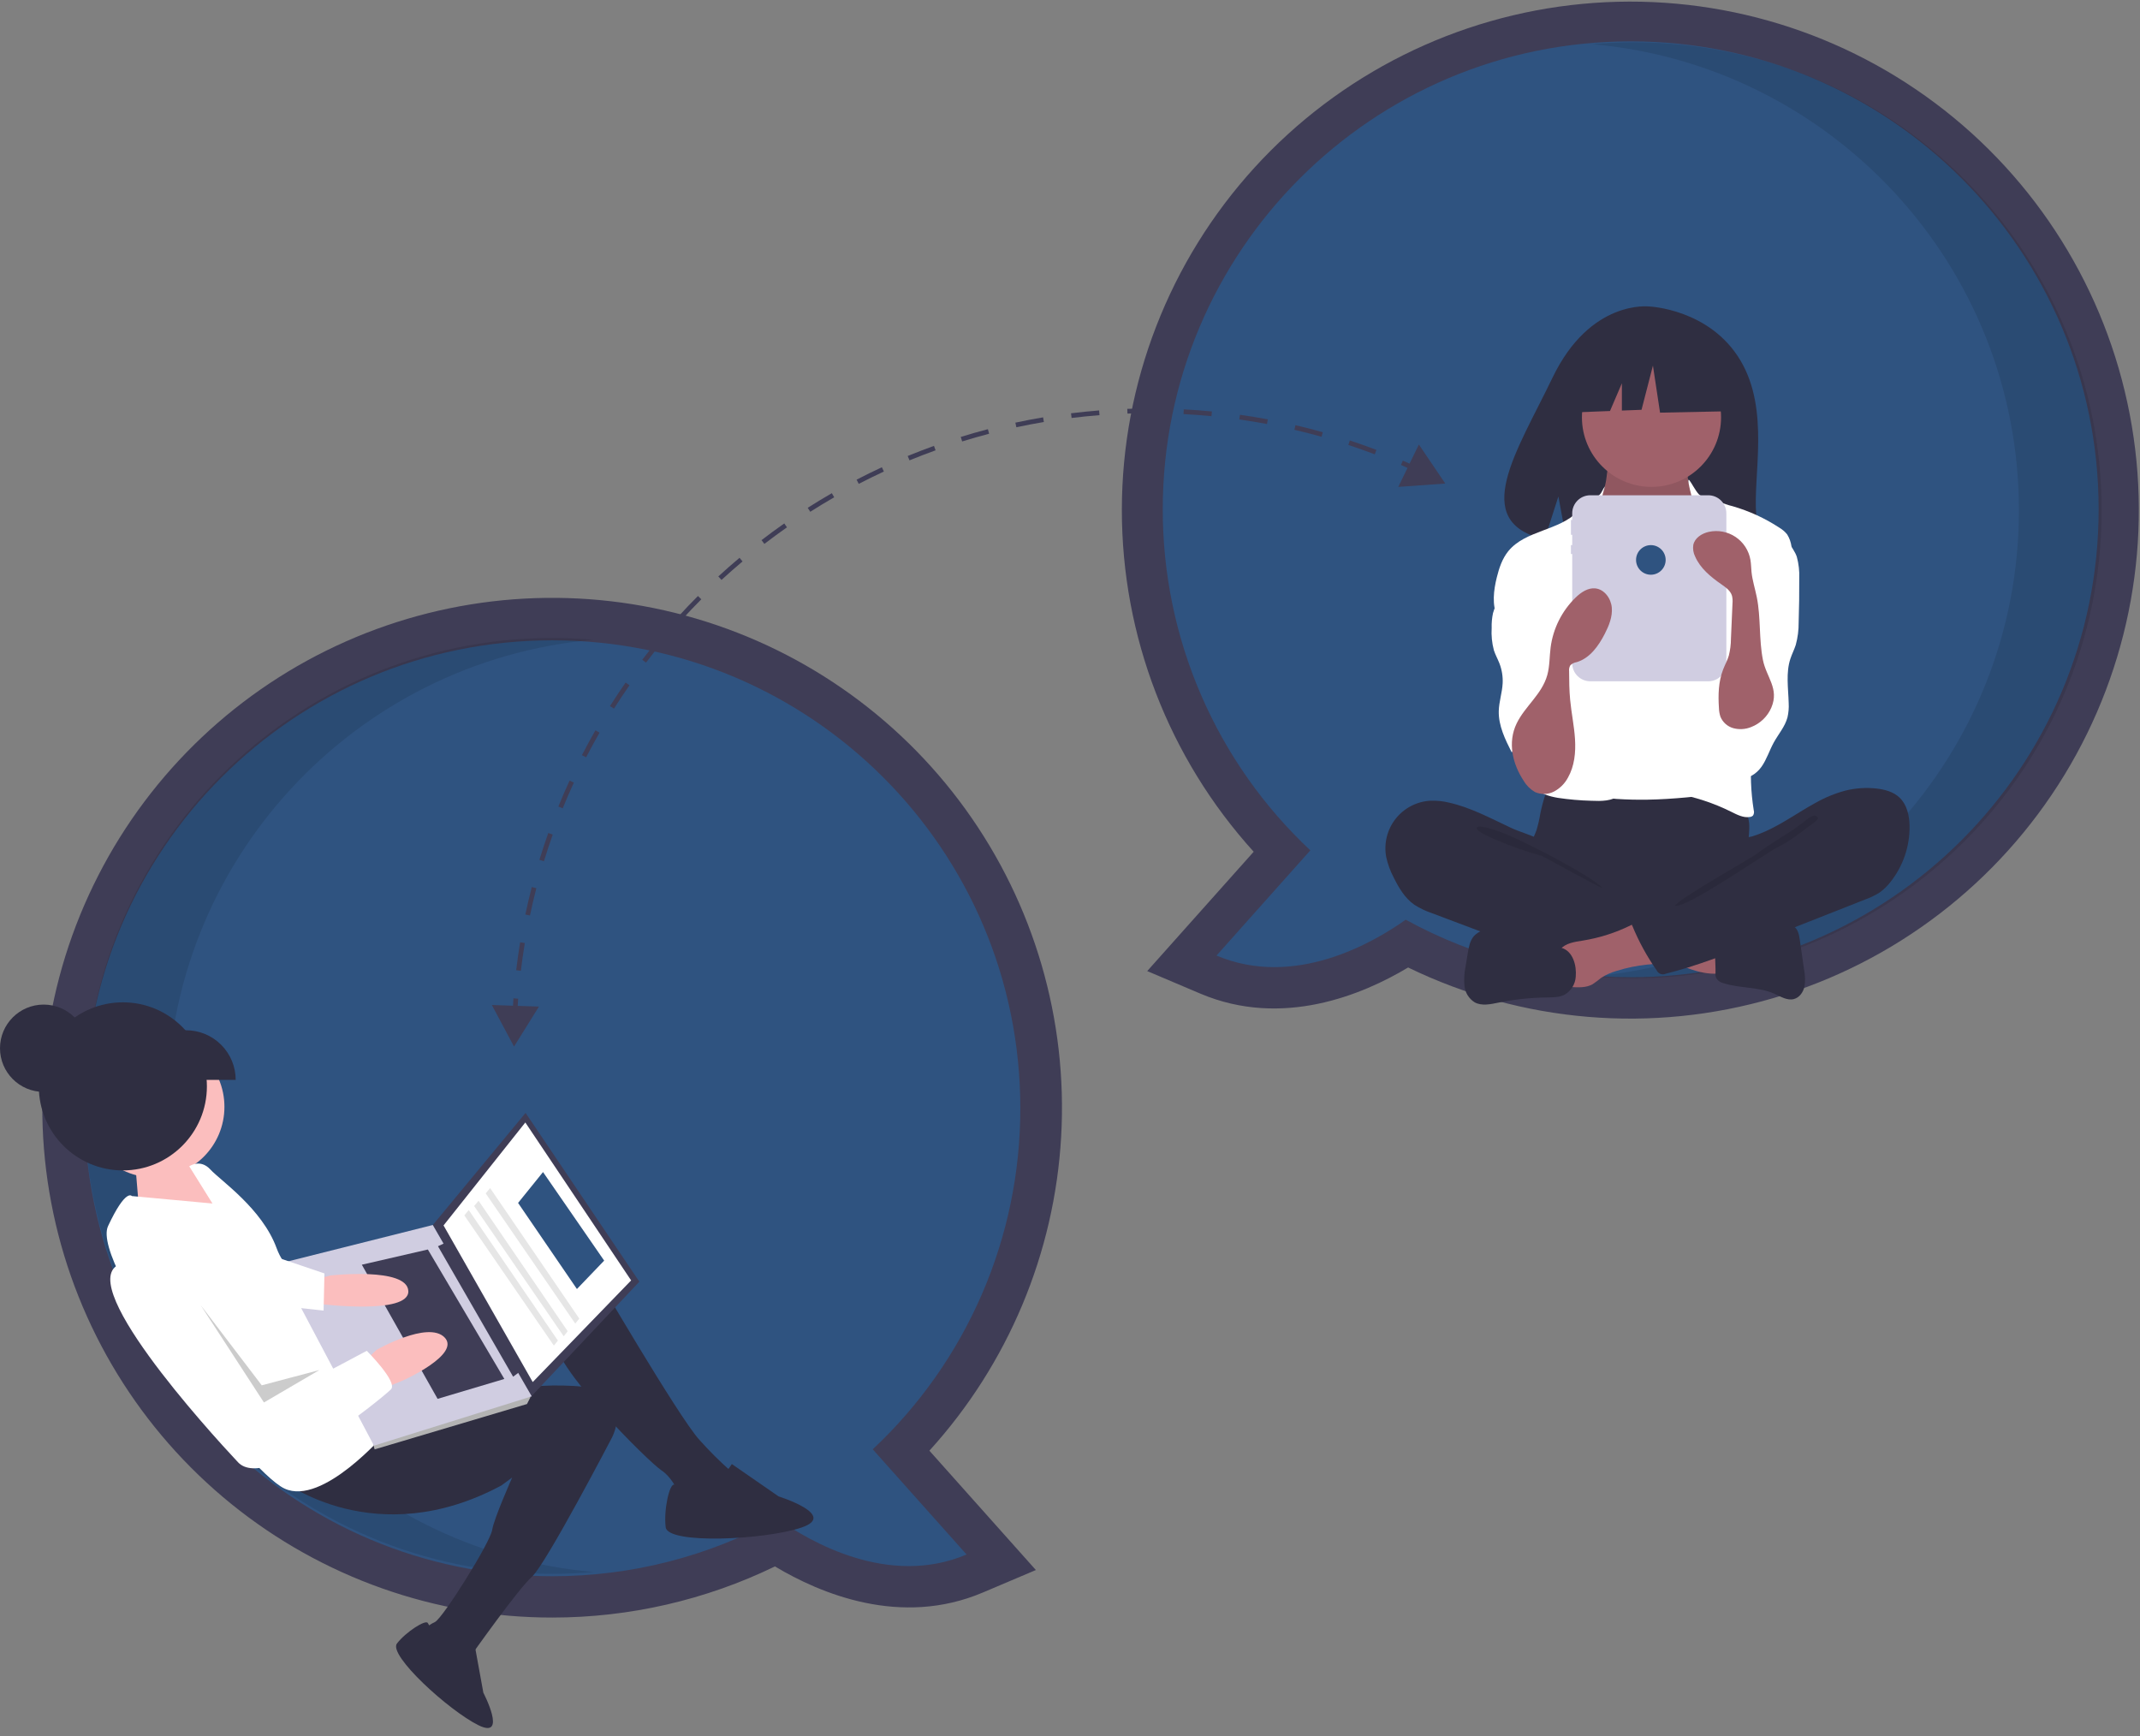 <svg width="159" height="129" viewBox="0 0 159 129" fill="none" xmlns="http://www.w3.org/2000/svg">
<rect x="0" y="0" width="159" height="129" fill="#808080" stroke="none"/>
<g clip-path="url(#clip0_146_356)">
<path d="M104.622 71.882C101.268 73.894 95.292 76.414 89.185 73.824L85.237 72.149L93.148 63.282C86.835 56.321 83.343 47.258 83.353 37.862C83.362 28.465 86.873 19.409 93.2 12.462C99.527 5.515 108.216 1.174 117.57 0.288C126.925 -0.598 136.274 2.034 143.793 7.67C151.312 13.305 156.461 21.541 158.234 30.768C160.008 39.996 158.28 49.554 153.386 57.575C148.493 65.597 140.785 71.508 131.769 74.153C122.752 76.798 113.074 75.989 104.622 71.882ZM89.465 37.84C89.448 42.172 90.327 46.46 92.047 50.436C93.767 54.411 96.292 57.988 99.461 60.94L101.643 62.991L96.665 68.571C99.258 68.045 101.517 66.642 102.662 65.827L104.233 64.709L105.923 65.638C110.594 68.195 115.834 69.536 121.16 69.535C138.636 69.535 152.854 55.317 152.854 37.84C152.854 20.364 138.636 6.146 121.16 6.146C103.683 6.146 89.465 20.364 89.465 37.84Z" fill="#3F3D56"/>
<path d="M86.392 37.84C86.392 18.639 101.958 3.073 121.16 3.073C140.361 3.073 155.927 18.639 155.927 37.84C155.927 57.042 140.361 72.608 121.16 72.608C115.316 72.617 109.565 71.145 104.443 68.331C102.04 70.041 96.177 73.452 90.385 70.995L97.357 63.18C93.891 59.932 91.129 56.008 89.243 51.649C87.357 47.29 86.387 42.59 86.392 37.84Z" fill="#2F5380"/>
<path opacity="0.1" d="M150.004 37.916C150.004 19.75 136.071 4.841 118.31 3.285C119.322 3.196 120.347 3.148 121.382 3.148C140.584 3.148 156.15 18.714 156.15 37.916C156.15 57.117 140.584 72.683 121.382 72.683C120.348 72.683 119.326 72.635 118.314 72.546C136.074 70.988 150.004 56.08 150.004 37.916Z" fill="black"/>
<path d="M41.042 120.181C32.354 120.185 23.93 117.203 17.179 111.735C10.429 106.267 5.763 98.644 3.964 90.145C2.165 81.646 3.342 72.787 7.298 65.053C11.253 57.318 17.747 51.178 25.691 47.662C33.635 44.145 42.546 43.466 50.931 45.738C59.316 48.01 66.665 53.095 71.747 60.141C76.829 67.187 79.335 75.766 78.844 84.439C78.354 93.112 74.897 101.354 69.053 107.782L76.964 116.65L73.016 118.324C66.909 120.915 60.934 118.394 57.579 116.382C52.424 118.881 46.77 120.18 41.042 120.181ZM41.042 50.646C23.565 50.646 9.347 64.865 9.347 82.341C9.347 99.817 23.565 114.036 41.042 114.036C46.367 114.036 51.607 112.696 56.278 110.138L57.968 109.21L59.54 110.328C60.685 111.142 62.943 112.545 65.536 113.071L60.558 107.491L62.74 105.441C65.91 102.488 68.434 98.912 70.154 94.936C71.875 90.961 72.754 86.672 72.736 82.341C72.736 64.865 58.518 50.646 41.042 50.646Z" fill="#3F3D56"/>
<path d="M75.809 82.341C75.809 63.139 60.243 47.574 41.041 47.574C21.84 47.574 6.274 63.139 6.274 82.341C6.274 101.543 21.84 117.109 41.041 117.109C46.885 117.117 52.636 115.646 57.758 112.832C60.161 114.542 66.024 117.952 71.816 115.496L64.844 107.68C68.31 104.433 71.072 100.508 72.958 96.149C74.844 91.79 75.814 87.09 75.809 82.341Z" fill="#2F5380"/>
<path opacity="0.1" d="M12.42 82.165C12.42 63.999 26.352 49.09 44.114 47.534C43.102 47.446 42.077 47.398 41.041 47.398C21.84 47.398 6.274 62.964 6.274 82.165C6.274 101.367 21.84 116.933 41.041 116.933C42.076 116.933 43.098 116.884 44.109 116.796C26.35 115.237 12.42 100.329 12.42 82.165Z" fill="black"/>
<path d="M129.322 26.795C127.047 22.951 122.546 22.772 122.546 22.772C122.546 22.772 118.161 22.211 115.348 28.065C112.726 33.522 109.107 38.79 114.765 40.067L115.787 36.886L116.42 40.304C117.226 40.362 118.034 40.376 118.841 40.345C124.901 40.15 130.672 40.403 130.486 38.228C130.239 35.337 131.511 30.493 129.322 26.795Z" fill="#2F2E41"/>
<path d="M114.442 60.456C114.375 60.879 114.278 61.296 114.152 61.705C114.009 62.105 113.79 62.475 113.66 62.88C113.245 64.169 113.82 65.606 114.738 66.601C115.535 67.46 116.563 68.071 117.699 68.359C118.535 68.538 119.388 68.628 120.243 68.626C122.608 68.707 125.034 68.778 127.274 68.018C127.982 67.772 128.666 67.462 129.317 67.09C129.523 66.993 129.704 66.85 129.847 66.673C129.997 66.414 130.064 66.115 130.038 65.817C130.033 64.814 129.83 63.817 129.878 62.816C129.905 62.261 130.009 61.707 129.958 61.154C129.887 60.526 129.624 59.935 129.205 59.462C128.785 58.99 128.23 58.658 127.615 58.513C126.979 58.377 126.32 58.451 125.673 58.513C123.993 58.675 122.306 58.75 120.619 58.739C118.894 58.728 117.181 58.465 115.465 58.438C114.958 58.429 114.968 58.586 114.806 59.077C114.658 59.529 114.536 59.989 114.442 60.456Z" fill="#2F2E41"/>
<path d="M119.335 35.702C119.252 36.136 119.163 36.586 118.902 36.942C118.602 37.352 118.113 37.587 117.79 37.979C117.304 38.57 117.277 39.402 117.275 40.167C117.273 40.871 117.287 41.623 117.68 42.208C117.96 42.571 118.307 42.877 118.702 43.109C120.176 44.102 121.768 45.113 123.545 45.146C124.281 45.16 125.071 44.97 125.555 44.415C125.764 44.155 125.929 43.861 126.042 43.547C126.496 42.427 126.772 41.242 126.858 40.037C126.923 39.47 126.871 38.896 126.703 38.351C126.487 37.749 126.05 37.254 125.762 36.683C125.421 36.005 125.296 35.238 125.405 34.487C125.419 34.434 125.415 34.377 125.392 34.327C125.368 34.301 125.339 34.28 125.306 34.266C125.272 34.253 125.237 34.247 125.201 34.25L121.678 33.996C121.35 33.98 121.023 33.943 120.7 33.884C120.51 33.846 120.008 33.576 119.827 33.648C119.492 33.781 119.404 35.342 119.335 35.702Z" fill="#A0616A"/>
<path opacity="0.1" d="M119.335 35.812C119.252 36.246 119.163 36.696 118.902 37.052C118.602 37.462 118.113 37.697 117.79 38.089C117.304 38.68 117.277 39.512 117.275 40.277C117.273 40.981 117.287 41.733 117.68 42.318C117.96 42.681 118.307 42.987 118.702 43.219C120.176 44.212 121.768 45.223 123.545 45.256C124.281 45.27 125.071 45.079 125.555 44.525C125.764 44.264 125.929 43.971 126.042 43.657C126.496 42.537 126.772 41.352 126.858 40.147C126.923 39.58 126.871 39.006 126.703 38.461C126.487 37.859 126.05 37.364 125.762 36.793C125.421 36.115 125.296 35.348 125.405 34.596C125.419 34.544 125.415 34.487 125.392 34.437C125.368 34.41 125.339 34.39 125.306 34.376C125.272 34.363 125.237 34.357 125.201 34.36L121.678 34.106C121.35 34.09 121.023 34.053 120.7 33.994C120.51 33.956 120.008 33.686 119.827 33.758C119.492 33.891 119.404 35.452 119.335 35.812Z" fill="black"/>
<path d="M122.704 36.174C125.559 36.174 127.873 33.86 127.873 31.006C127.873 28.151 125.559 25.837 122.704 25.837C119.85 25.837 117.536 28.151 117.536 31.006C117.536 33.86 119.85 36.174 122.704 36.174Z" fill="#A0616A"/>
<path d="M120.06 42.583C120.315 42.878 120.623 43.124 120.968 43.308C121.327 43.457 121.713 43.53 122.102 43.524C123.034 43.55 124.044 43.38 124.692 42.71C125.528 41.846 125.5 40.453 126.155 39.446C126.208 39.355 126.28 39.276 126.366 39.215C126.476 39.156 126.6 39.127 126.725 39.133C127.552 39.125 128.273 39.661 128.923 40.173C129.229 40.383 129.491 40.651 129.696 40.961C129.825 41.212 129.913 41.481 129.957 41.76C130.28 43.335 130.384 44.946 130.488 46.55C130.545 47.436 130.603 48.323 130.599 49.212C130.584 52.137 129.904 55.014 129.228 57.861C129.141 58.228 129.022 58.638 128.688 58.814C128.539 58.88 128.38 58.919 128.217 58.929C126.28 59.156 124.339 59.384 122.389 59.414C121.628 59.426 120.867 59.407 120.107 59.359C119.976 59.357 119.846 59.334 119.722 59.292C119.554 59.211 119.41 59.088 119.303 58.936C118.248 57.606 118.186 55.769 118.193 54.072C118.209 49.923 118.358 45.778 118.637 41.635C118.661 41.294 118.666 40.878 118.419 40.609C118.899 41.32 119.449 41.981 120.06 42.583Z" fill="white"/>
<path d="M118.965 36.614C118.791 36.93 117.504 37.715 117.255 37.977C115.867 39.44 113.333 39.385 112.063 40.953C111.617 41.504 111.384 42.197 111.214 42.886C110.972 43.86 110.843 44.923 111.248 45.841C111.637 46.725 112.456 47.336 113.012 48.126C113.623 48.993 113.898 50.046 114.161 51.073C114.355 51.831 114.551 52.609 114.475 53.388C114.389 54.274 113.96 55.085 113.707 55.939C113.454 56.792 113.41 57.809 113.996 58.48C114.426 58.972 115.1 59.168 115.745 59.278C116.571 59.402 117.404 59.474 118.238 59.495C118.975 59.527 119.788 59.534 120.354 59.061C120.802 58.688 120.996 58.083 121.021 57.502C121.046 56.92 120.925 56.344 120.849 55.767C120.771 55.168 120.741 54.565 120.715 53.962C120.602 51.257 120.586 48.55 120.669 45.841C120.71 45.278 120.683 44.712 120.587 44.156C120.429 43.431 120.037 42.784 119.71 42.118C119.057 40.864 118.761 39.455 118.855 38.044C118.954 36.594 119.586 35.49 118.965 36.614Z" fill="white"/>
<path d="M126.223 36.724C126.489 36.998 127.393 37.088 127.731 37.264C128.049 37.411 128.381 37.526 128.722 37.607C129.956 37.963 131.13 38.502 132.204 39.205C132.427 39.336 132.625 39.506 132.786 39.708C132.957 39.985 133.066 40.295 133.108 40.617C133.274 41.438 133.44 42.268 133.403 43.104C133.364 43.992 133.096 44.851 132.831 45.699L131.84 48.868C131.1 51.233 130.356 53.621 130.148 56.09C130.033 57.458 130.084 58.836 130.3 60.192C130.321 60.258 130.327 60.327 130.318 60.396C130.31 60.464 130.286 60.53 130.25 60.589C130.185 60.654 130.099 60.693 130.008 60.701C129.529 60.776 129.066 60.532 128.633 60.316C127.309 59.657 125.895 59.194 124.437 58.943C125.007 58.12 125.446 57.213 125.74 56.256C125.907 55.648 126.039 55.032 126.134 54.409L126.595 51.742C126.783 50.768 126.915 49.783 126.991 48.794C127.025 48.422 127.004 48.048 126.926 47.683C126.82 47.336 126.679 47 126.505 46.681C125.746 45.101 125.389 43.297 125.688 41.569C125.819 40.813 126.073 40.056 125.967 39.296C125.865 38.565 125.971 37.997 125.784 37.274C125.014 34.305 125.723 36.21 126.223 36.724Z" fill="white"/>
<path d="M112.05 43.452C111.704 44.17 111.125 44.783 110.928 45.556C110.851 45.917 110.818 46.286 110.83 46.656C110.795 47.212 110.851 47.77 110.993 48.309C111.103 48.65 111.282 48.965 111.411 49.299C111.59 49.766 111.67 50.265 111.646 50.765C111.611 51.458 111.376 52.13 111.357 52.822C111.328 53.912 111.833 54.937 112.324 55.91C112.448 55.603 112.637 55.327 112.879 55.102C113.12 54.876 113.408 54.706 113.723 54.603C114.037 54.5 114.37 54.467 114.698 54.506C115.026 54.545 115.342 54.656 115.623 54.83C115.736 54.691 115.789 54.514 115.772 54.337C115.808 53.072 115.843 51.808 115.877 50.544C115.93 48.588 115.981 46.606 115.531 44.703C115.328 43.843 115.012 42.987 114.433 42.32C114.128 41.969 113.092 41.045 112.591 41.438C112.366 41.615 112.419 42.096 112.383 42.34C112.329 42.725 112.217 43.1 112.05 43.452Z" fill="white"/>
<path d="M133.505 41.38C133.644 41.898 133.704 42.435 133.682 42.971C133.688 44.064 133.674 45.157 133.638 46.25C133.644 46.81 133.572 47.369 133.425 47.91C133.313 48.261 133.141 48.591 133.025 48.942C132.679 49.992 132.868 51.132 132.898 52.237C132.919 52.595 132.888 52.954 132.807 53.304C132.624 53.989 132.133 54.543 131.791 55.164C131.465 55.754 131.269 56.415 130.88 56.966C130.492 57.516 129.819 57.952 129.166 57.783C128.672 57.655 128.321 57.218 128.078 56.769C127.548 55.781 127.367 54.644 127.564 53.541C127.808 52.199 128.596 51.008 128.88 49.674C129.271 47.842 128.677 45.952 128.695 44.079C128.687 43.785 128.727 43.492 128.813 43.211C128.962 42.783 129.282 42.442 129.578 42.099C129.948 41.67 130.291 41.219 130.607 40.749C130.818 40.433 131.106 39.62 131.482 39.553C132.32 39.402 133.297 40.733 133.505 41.38Z" fill="white"/>
<path d="M107.699 59.641C107.236 59.524 106.758 59.474 106.28 59.49C105.778 59.518 105.288 59.652 104.842 59.884C104.396 60.116 104.004 60.44 103.693 60.835C103.382 61.23 103.158 61.687 103.038 62.175C102.917 62.663 102.901 63.171 102.992 63.666C103.107 64.201 103.297 64.719 103.554 65.202C103.93 65.966 104.382 66.728 105.079 67.218C105.498 67.487 105.95 67.702 106.424 67.858L110.094 69.241C110.634 69.444 111.174 69.647 111.719 69.836C114.458 70.783 117.313 71.35 120.206 71.523C121.087 71.606 121.974 71.561 122.842 71.39C123.051 71.362 123.243 71.259 123.381 71.098C123.451 70.976 123.492 70.84 123.502 70.7L123.728 69.119C123.778 68.899 123.772 68.669 123.709 68.453C123.605 68.187 123.346 68.02 123.099 67.878C120.686 66.492 117.869 65.728 115.838 63.826C115.36 63.378 114.96 62.669 114.379 62.364C113.721 62.02 112.945 61.823 112.264 61.505C110.776 60.81 109.312 60.012 107.699 59.641Z" fill="#2F2E41"/>
<path opacity="0.1" d="M111.363 61.772C112.66 62.179 118.136 64.995 119.075 65.978C118.949 66.023 114.68 63.631 114.552 63.592C113.378 63.27 112.228 62.864 111.111 62.38C110.889 62.277 109.666 61.793 109.722 61.513C109.784 61.196 111.133 61.7 111.363 61.772Z" fill="black"/>
<path d="M127.545 72.343C127.619 72.349 127.692 72.327 127.751 72.283C127.777 72.249 127.796 72.212 127.807 72.171C127.818 72.13 127.821 72.088 127.815 72.046L127.809 69.892C127.19 69.597 126.497 69.503 125.817 69.412L122.645 68.988C122.717 68.998 122.148 70.354 122.236 70.535C122.389 70.855 123.564 71.138 123.896 71.288C125.049 71.812 126.247 72.388 127.545 72.343Z" fill="#A0616A"/>
<path d="M117.591 69.885C116.992 69.98 116.323 70.065 115.935 70.531C115.443 71.122 115.653 72.004 115.888 72.736C115.902 72.831 115.935 72.922 115.985 73.003C116.035 73.085 116.101 73.155 116.179 73.211C116.256 73.267 116.344 73.306 116.438 73.327C116.531 73.348 116.628 73.35 116.722 73.333C117.268 73.368 117.849 73.395 118.327 73.127C118.543 72.984 118.751 72.829 118.95 72.663C119.302 72.429 119.689 72.252 120.097 72.139C120.845 71.904 121.616 71.745 122.398 71.665C122.705 71.651 123.01 71.597 123.304 71.505C123.451 71.458 123.585 71.377 123.696 71.27C123.806 71.162 123.891 71.031 123.942 70.885C124.053 70.494 123.825 70.095 123.607 69.752C123.356 69.302 123.03 68.899 122.642 68.559C122.051 68.1 121.759 68.453 121.163 68.746C120.036 69.303 118.832 69.686 117.591 69.885Z" fill="#A0616A"/>
<path d="M116.026 70.425L112.222 69.3C111.766 69.141 111.289 69.049 110.807 69.026C110.565 69.016 110.324 69.058 110.1 69.149C109.876 69.239 109.673 69.377 109.507 69.552C109.212 69.898 109.127 70.371 109.054 70.82L108.896 71.78C108.792 72.264 108.762 72.761 108.808 73.254C108.834 73.501 108.915 73.738 109.046 73.949C109.177 74.159 109.354 74.337 109.564 74.469C110.09 74.756 110.735 74.615 111.323 74.495C112.509 74.253 113.716 74.123 114.927 74.109C115.383 74.103 115.86 74.109 116.262 73.896C116.496 73.757 116.692 73.564 116.834 73.333C116.976 73.101 117.059 72.838 117.076 72.568C117.151 71.748 116.877 70.676 116.026 70.425Z" fill="#2F2E41"/>
<path d="M129.04 69.445C129.533 69.359 129.969 69.078 130.441 68.913C131.106 68.68 131.827 68.68 132.531 68.683C132.79 68.659 133.051 68.711 133.281 68.833C133.591 69.039 133.671 69.453 133.723 69.822L134.042 72.049C134.127 72.464 134.136 72.892 134.068 73.311C133.974 73.723 133.693 74.121 133.284 74.228C132.786 74.357 132.299 74.039 131.829 73.83C130.655 73.309 129.291 73.442 128.067 73.052C127.95 73.029 127.839 72.981 127.742 72.911C127.645 72.842 127.564 72.753 127.504 72.65C127.462 72.526 127.447 72.395 127.46 72.265C127.481 71.549 127.33 70.571 127.546 69.887C127.74 69.272 128.49 69.445 129.04 69.445Z" fill="#2F2E41"/>
<path d="M137.09 58.745C137.85 58.554 138.638 58.5 139.416 58.586C140.038 58.654 140.679 58.827 141.133 59.258C141.686 59.782 141.864 60.592 141.879 61.354C141.903 62.871 141.4 64.349 140.455 65.536C140.225 65.836 139.95 66.1 139.642 66.319C139.309 66.528 138.954 66.699 138.583 66.829L130.365 70.071C128.203 70.924 126.033 71.779 123.778 72.341C123.716 72.371 123.649 72.388 123.581 72.391C123.513 72.395 123.444 72.385 123.38 72.361C123.316 72.338 123.256 72.302 123.206 72.256C123.156 72.209 123.116 72.153 123.087 72.091C122.367 71.062 121.763 69.957 121.286 68.796C121.263 68.768 121.248 68.736 121.241 68.701C121.233 68.666 121.234 68.63 121.244 68.595C121.254 68.561 121.271 68.529 121.296 68.503C121.32 68.477 121.351 68.458 121.384 68.446L127.197 65.106C127.623 64.884 128.021 64.61 128.38 64.291C128.631 64.047 128.837 63.761 128.987 63.445C129.108 63.193 129.119 62.599 129.273 62.413C129.424 62.231 129.939 62.217 130.177 62.145C130.513 62.042 130.842 61.918 131.162 61.773C132.462 61.191 133.62 60.346 134.866 59.665C135.566 59.265 136.313 58.956 137.09 58.745Z" fill="#2F2E41"/>
<path opacity="0.1" d="M133.794 61.239C132.795 61.989 131.502 62.678 130.512 63.448C130.175 63.711 124.543 66.877 124.464 67.297C125.387 67.453 131.269 63.338 132.111 62.927C132.953 62.517 133.699 61.938 134.438 61.363C134.626 61.216 135.425 60.776 134.884 60.612C134.579 60.52 134.019 61.089 133.794 61.239Z" fill="black"/>
<path d="M126.923 36.797H118.156C117.8 36.797 117.459 36.938 117.207 37.19C116.955 37.442 116.814 37.784 116.814 38.14V38.632H116.718V39.731H116.814V40.501H116.718V41.161H116.814V49.276C116.814 49.632 116.955 49.973 117.207 50.225C117.459 50.477 117.8 50.618 118.156 50.618H126.923C127.279 50.618 127.62 50.477 127.872 50.225C128.124 49.973 128.266 49.632 128.266 49.276V38.14C128.266 37.784 128.124 37.442 127.872 37.19C127.62 36.938 127.279 36.797 126.923 36.797Z" fill="#D0CDE1"/>
<path d="M128.316 26.424L123.869 24.095L117.729 25.048L116.459 30.659L119.621 30.537L120.505 28.476V30.503L121.964 30.447L122.811 27.165L123.34 30.659L128.527 30.553L128.316 26.424Z" fill="#2F2E41"/>
<path d="M113.213 58.018C113.414 58.36 113.7 58.644 114.043 58.844C114.268 58.946 114.514 58.996 114.761 58.99C115.008 58.983 115.251 58.92 115.47 58.805C115.908 58.571 116.266 58.212 116.499 57.773C116.983 56.92 117.083 55.899 117.022 54.92C116.962 53.941 116.753 52.977 116.661 52.001C116.593 51.292 116.588 50.578 116.583 49.865C116.566 49.715 116.597 49.564 116.672 49.433C116.802 49.304 116.969 49.221 117.149 49.195C118.124 48.905 118.772 47.991 119.236 47.086C119.546 46.481 119.815 45.82 119.755 45.144C119.696 44.467 119.209 43.785 118.533 43.716C117.976 43.659 117.462 44.013 117.06 44.403C116.046 45.393 115.394 46.695 115.21 48.1C115.121 48.788 115.147 49.495 114.96 50.163C114.56 51.589 113.31 52.464 112.687 53.747C112 55.161 112.379 56.767 113.213 58.018Z" fill="#A0616A"/>
<path d="M131.611 52.569C131.469 52.9 131.262 53.199 131.003 53.448C130.743 53.698 130.436 53.893 130.1 54.022C129.682 54.189 129.221 54.218 128.786 54.102C128.57 54.042 128.371 53.933 128.204 53.784C128.037 53.635 127.907 53.449 127.823 53.241C127.757 53.032 127.72 52.814 127.715 52.594C127.652 51.633 127.677 50.641 128.026 49.743C128.161 49.397 128.342 49.068 128.449 48.712C128.553 48.3 128.607 47.878 128.608 47.453L128.723 44.829C128.742 44.639 128.728 44.446 128.684 44.26C128.569 43.88 128.214 43.634 127.889 43.407C127.102 42.86 126.325 42.222 125.944 41.343C125.813 41.079 125.766 40.78 125.81 40.488C125.917 39.967 126.443 39.63 126.963 39.516C127.303 39.442 127.655 39.437 127.997 39.502C128.339 39.568 128.664 39.701 128.953 39.895C129.242 40.09 129.488 40.34 129.678 40.632C129.867 40.924 129.996 41.252 130.055 41.595C130.107 41.891 130.106 42.194 130.136 42.493C130.2 43.127 130.401 43.739 130.527 44.364C130.838 45.903 130.677 47.495 130.984 49.034C131.24 50.321 132.208 51.161 131.611 52.569Z" fill="#A0616A"/>
<path d="M122.657 42.701C123.264 42.701 123.757 42.208 123.757 41.601C123.757 40.994 123.264 40.501 122.657 40.501C122.05 40.501 121.557 40.994 121.557 41.601C121.557 42.208 122.05 42.701 122.657 42.701Z" fill="#2F5380"/>
<path d="M3.244 81.126C5.036 81.126 6.488 79.674 6.488 77.882C6.488 76.09 5.036 74.638 3.244 74.638C1.453 74.638 0 76.09 0 77.882C0 79.674 1.453 81.126 3.244 81.126Z" fill="#2F2E41"/>
<path d="M15.004 87.513L13.37 85.925L10.089 86.944L10.404 90.743L17.15 90.43L15.078 87.613L15.004 87.513Z" fill="#FBBEBE"/>
<path d="M11.43 87.48C14.327 87.48 16.675 85.132 16.675 82.235C16.675 79.339 14.327 76.99 11.43 76.99C8.534 76.99 6.185 79.339 6.185 82.235C6.185 85.132 8.534 87.48 11.43 87.48Z" fill="#FBBEBE"/>
<path d="M43.99 94.245C43.99 94.245 50.434 105.318 51.967 106.98C52.697 107.798 53.473 108.573 54.294 109.299C54.294 109.299 53.573 111.69 52.425 111.605C51.77 111.565 51.129 111.407 50.531 111.138C50.531 111.138 50.018 109.81 49.124 109.227C48.231 108.645 40.928 101.46 41.098 99.164C41.269 96.868 43.99 94.245 43.99 94.245Z" fill="#2F2E41"/>
<path d="M21.044 110.046C21.044 110.046 27.914 115.379 37.25 110.368L38.055 109.776C38.055 109.776 36.697 112.831 36.571 113.659C36.425 114.619 32.89 120.244 32.313 120.514C31.736 120.783 31.609 121.032 31.609 121.032L34.057 123.727L34.962 123.06C34.962 123.06 38.492 118.06 39.524 117.145C40.556 116.23 45.475 106.796 45.475 106.796C45.475 106.796 47.355 103.242 42.662 102.974C37.969 102.707 35.81 103.986 35.81 103.986L27.48 105.309L21.044 110.046Z" fill="#2F2E41"/>
<path d="M54.374 108.775L57.849 111.179C57.849 111.179 62.282 112.568 59.551 113.493C56.82 114.417 49.624 114.751 49.461 113.476C49.297 112.201 49.745 110.194 50.103 110.303C50.462 110.413 52.954 111.06 54.374 108.775Z" fill="#2F2E41"/>
<path d="M35.27 122.234L35.913 125.766C35.913 125.766 37.742 129.264 35.546 128.179C33.35 127.093 28.826 122.971 29.494 122.107C30.162 121.243 31.637 120.306 31.786 120.587C31.936 120.869 33.044 122.754 35.27 122.234Z" fill="#2F2E41"/>
<path d="M28.644 106.469C28.644 106.469 23.974 111.921 21.138 110.597C18.303 109.272 6.703 93.931 8.028 91.096C9.352 88.261 9.796 88.864 9.796 88.864L15.786 89.418L14.062 86.655C14.062 86.655 14.867 86.063 15.634 86.894C16.401 87.725 19.479 89.801 20.551 92.733C21.623 95.665 24.772 95.519 24.772 95.519L28.644 106.469Z" fill="white"/>
<path d="M47.503 95.226L39.408 103.819L32.156 91.015L39.05 82.686L47.503 95.226Z" fill="#3F3D56"/>
<path d="M46.892 95.132L39.581 102.684L32.955 91.047L39.031 83.397L46.892 95.132Z" fill="white"/>
<path d="M39.011 103.491L39.408 103.819L39.154 104.316L27.834 107.685L27.727 107.297L28.242 106.765L39.011 103.491Z" fill="#B3B3B3"/>
<path d="M39.508 103.745L27.786 107.41L20.641 93.908L32.156 91.015L39.508 103.745Z" fill="#D0CDE1"/>
<path d="M38.626 101.914L38.123 102.284L32.541 92.592L33.118 92.323L38.626 101.914Z" fill="#3F3D56"/>
<path d="M37.472 102.453L32.513 103.931L26.884 93.965L31.79 92.835L37.472 102.453Z" fill="#3F3D56"/>
<path d="M23.502 95.058L24.529 94.767C24.529 94.767 30.255 94.12 30.338 95.919C30.422 97.718 23.761 96.883 23.761 96.883L22.872 95.677L23.502 95.058Z" fill="#FBBEBE"/>
<path d="M28.524 103.146L29.953 102.559C29.953 102.559 34.267 100.625 33.029 99.365C31.792 98.105 27.976 100.293 27.976 100.293L27.245 100.986L28.524 103.146Z" fill="#FBBEBE"/>
<path d="M27.251 100.362C27.251 100.362 29.577 102.681 29.048 103.226C28.518 103.77 19.837 110.935 17.684 108.642C15.532 106.35 5.047 94.841 9.127 93.853C13.207 92.866 14.285 95.174 14.285 95.174L19.671 104.389L27.251 100.362Z" fill="white"/>
<path d="M20.284 93.318L24.106 94.614L24.043 97.373L20.001 96.937L20.284 93.318Z" fill="white"/>
<path opacity="0.2" d="M23.729 101.791L19.611 104.201L14.906 96.965L19.447 102.926L23.729 101.791Z" fill="black"/>
<path d="M9.128 86.959C12.576 86.959 15.372 84.163 15.372 80.715C15.372 77.266 12.576 74.471 9.128 74.471C5.68 74.471 2.884 77.266 2.884 80.715C2.884 84.163 5.68 86.959 9.128 86.959Z" fill="#2F2E41"/>
<path d="M42.865 95.771L38.493 89.375L40.346 87.081L44.889 93.661L42.865 95.771Z" fill="#2F5380"/>
<path d="M42.742 98.342L36.086 88.666L36.414 88.269L43.039 97.968L42.742 98.342Z" fill="#E6E6E6"/>
<path d="M41.884 99.283L35.228 89.607L35.556 89.21L42.181 98.909L41.884 99.283Z" fill="#E6E6E6"/>
<path d="M41.153 99.976L34.498 90.3L34.826 89.903L41.451 99.602L41.153 99.976Z" fill="#E6E6E6"/>
<path d="M11.893 76.546H13.825C14.803 76.546 15.741 76.935 16.432 77.626C17.124 78.318 17.512 79.256 17.512 80.234H11.893V76.546Z" fill="#2F2E41"/>
<path d="M38.5 74.2L38.15 74.174C38.136 74.356 38.126 74.539 38.115 74.722L36.543 74.669L38.192 77.758L40.043 74.786L38.466 74.733C38.477 74.555 38.486 74.377 38.5 74.2Z" fill="#3F3D56"/>
<path d="M47.718 49.017L47.998 49.23C48.416 48.681 48.854 48.134 49.298 47.602L49.028 47.377C48.581 47.913 48.14 48.464 47.718 49.017Z" fill="#3F3D56"/>
<path d="M50.408 45.797L50.668 46.034C51.134 45.524 51.617 45.017 52.105 44.528L51.857 44.28C51.365 44.773 50.878 45.283 50.408 45.797Z" fill="#3F3D56"/>
<path d="M53.37 42.828L53.608 43.086C54.117 42.618 54.643 42.156 55.171 41.713L54.945 41.444C54.413 41.891 53.883 42.356 53.37 42.828Z" fill="#3F3D56"/>
<path d="M45.321 52.462L45.618 52.65C45.987 52.066 46.375 51.481 46.77 50.913L46.482 50.713C46.084 51.285 45.693 51.874 45.321 52.462Z" fill="#3F3D56"/>
<path d="M56.58 40.131L56.793 40.41C57.342 39.988 57.907 39.574 58.471 39.179L58.27 38.891C57.701 39.289 57.132 39.706 56.58 40.131Z" fill="#3F3D56"/>
<path d="M43.237 56.107L43.55 56.267C43.866 55.652 44.201 55.036 44.544 54.435L44.239 54.261C43.893 54.866 43.556 55.487 43.237 56.107Z" fill="#3F3D56"/>
<path d="M39.85 65.992L39.51 65.904C39.337 66.578 39.176 67.266 39.032 67.947L39.376 68.019C39.518 67.343 39.678 66.661 39.85 65.992Z" fill="#3F3D56"/>
<path d="M60.013 37.728L60.201 38.024C60.783 37.654 61.382 37.291 61.98 36.947L61.805 36.643C61.202 36.99 60.599 37.355 60.013 37.728Z" fill="#3F3D56"/>
<path d="M38.993 70.066L38.646 70.008C38.534 70.694 38.435 71.393 38.352 72.085L38.701 72.126C38.783 71.439 38.881 70.746 38.993 70.066Z" fill="#3F3D56"/>
<path d="M41.485 59.925L41.81 60.057C42.07 59.416 42.349 58.772 42.638 58.143L42.319 57.996C42.028 58.63 41.747 59.279 41.485 59.925Z" fill="#3F3D56"/>
<path d="M40.078 63.886L40.414 63.988C40.616 63.325 40.836 62.659 41.068 62.007L40.737 61.889C40.504 62.546 40.282 63.218 40.078 63.886Z" fill="#3F3D56"/>
<path d="M83.769 30.728C84.457 30.704 85.158 30.695 85.852 30.701L85.855 30.35C85.157 30.344 84.45 30.353 83.757 30.377L83.769 30.728Z" fill="#3F3D56"/>
<path d="M63.643 35.638L63.804 35.95C64.417 35.632 65.045 35.324 65.67 35.034L65.523 34.716C64.893 35.008 64.26 35.318 63.643 35.638Z" fill="#3F3D56"/>
<path d="M92.079 31.166C92.764 31.263 93.456 31.376 94.134 31.503L94.199 31.158C93.515 31.03 92.819 30.916 92.128 30.818L92.079 31.166Z" fill="#3F3D56"/>
<path d="M96.172 31.932C96.845 32.089 97.524 32.263 98.189 32.451L98.284 32.112C97.614 31.924 96.93 31.748 96.252 31.59L96.172 31.932Z" fill="#3F3D56"/>
<path d="M100.181 33.059C100.836 33.275 101.497 33.509 102.143 33.755L102.268 33.427C101.617 33.179 100.951 32.943 100.291 32.725L100.181 33.059Z" fill="#3F3D56"/>
<path d="M87.934 30.765C88.625 30.801 89.324 30.853 90.011 30.92L90.045 30.57C89.353 30.503 88.649 30.451 87.952 30.414L87.934 30.765Z" fill="#3F3D56"/>
<path d="M79.576 30.706L79.619 31.054C80.303 30.97 81 30.9 81.69 30.846L81.663 30.495C80.968 30.55 80.266 30.621 79.576 30.706Z" fill="#3F3D56"/>
<path d="M71.383 32.463L71.487 32.798C72.147 32.594 72.821 32.401 73.489 32.227L73.4 31.887C72.727 32.063 72.048 32.257 71.383 32.463Z" fill="#3F3D56"/>
<path d="M67.441 33.879L67.574 34.203C68.213 33.941 68.865 33.691 69.513 33.458L69.394 33.127C68.741 33.362 68.084 33.615 67.441 33.879Z" fill="#3F3D56"/>
<path d="M75.441 31.401L75.514 31.745C76.189 31.6 76.877 31.469 77.559 31.354L77.501 31.008C76.814 31.123 76.121 31.256 75.441 31.401Z" fill="#3F3D56"/>
<path d="M107.383 35.926L105.421 33.026L104.73 34.447C104.563 34.372 104.397 34.296 104.23 34.224L104.091 34.546C104.254 34.616 104.415 34.69 104.577 34.763L103.89 36.176L107.383 35.926Z" fill="#3F3D56"/>
</g>
<defs>
<clipPath id="clip0_146_356">
<rect width="159" height="128.388" fill="white"/>
</clipPath>
</defs>
</svg>
